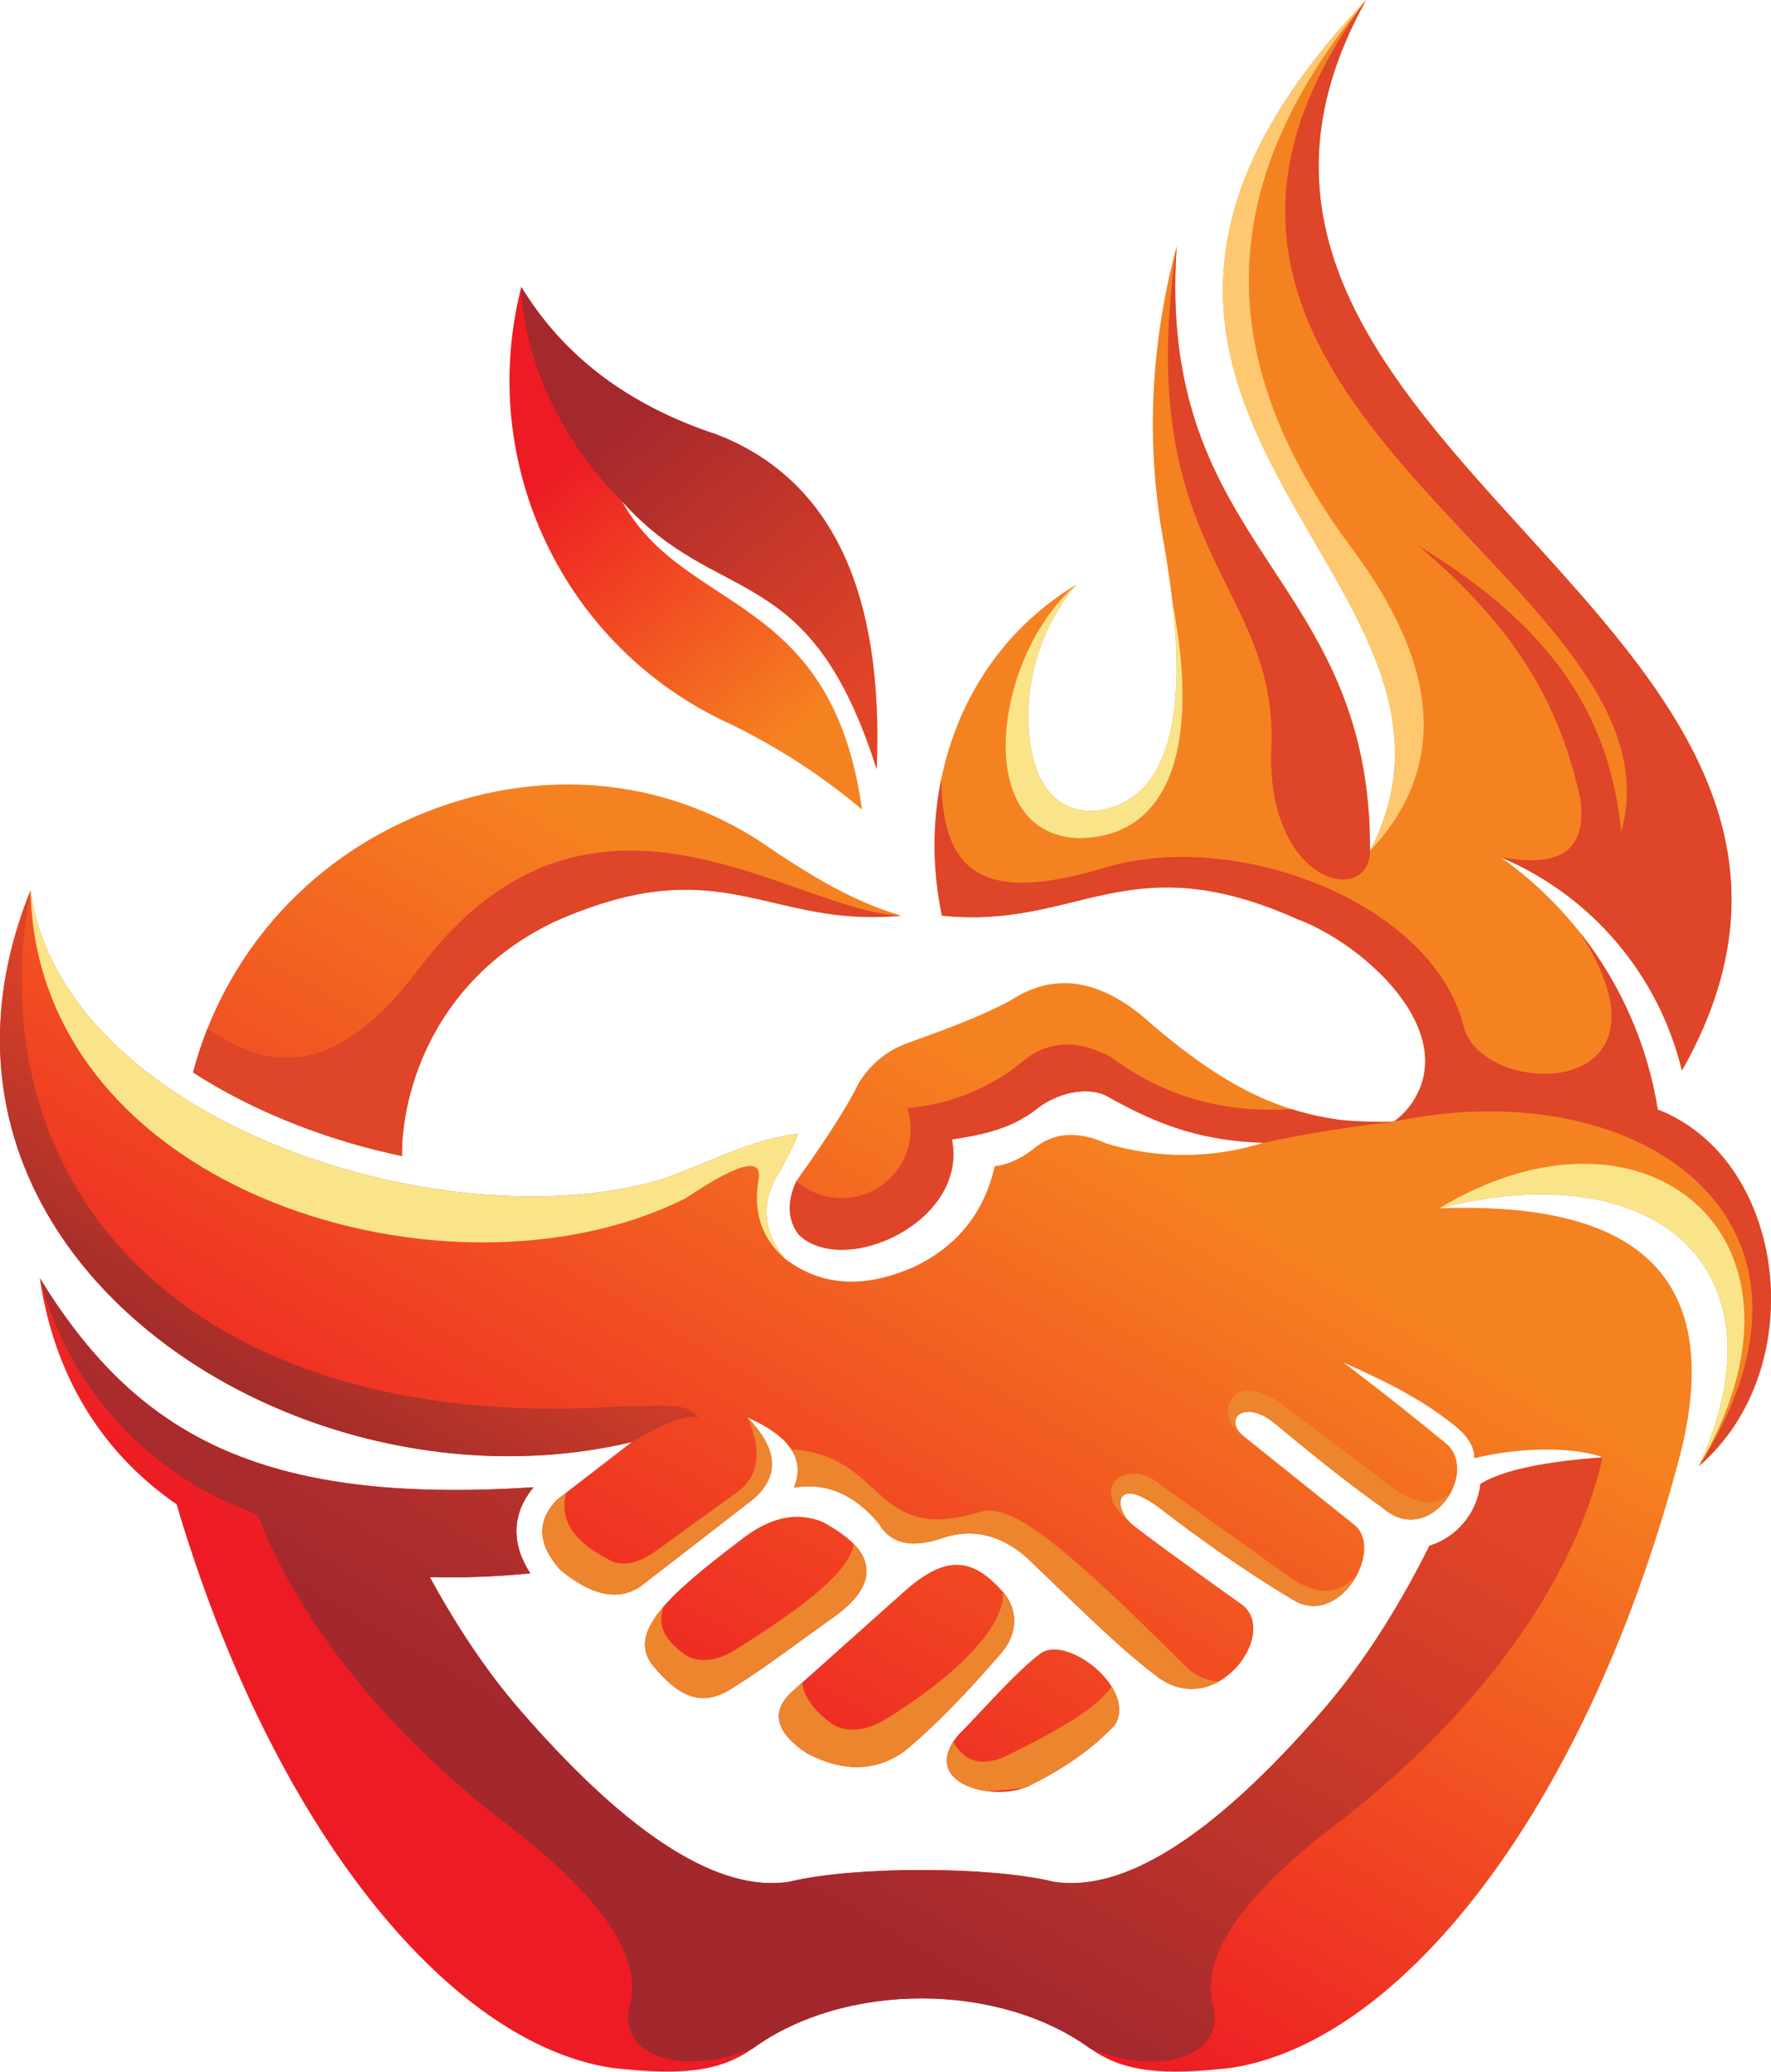 <?xml version="1.0" encoding="UTF-8"?><svg id="Layer_2" xmlns="http://www.w3.org/2000/svg" xmlns:xlink="http://www.w3.org/1999/xlink" viewBox="0 0 369.27 431.83"><defs><style>.cls-1{fill:url(#GradientFill_1);}.cls-1,.cls-2,.cls-3,.cls-4,.cls-5,.cls-6,.cls-7,.cls-8,.cls-9{fill-rule:evenodd;}.cls-2{fill:url(#GradientFill_5);}.cls-3{fill:#f9e48a;}.cls-4{fill:url(#GradientFill_7);}.cls-5{fill:url(#GradientFill_4);}.cls-6{fill:url(#GradientFill_6);}.cls-7{fill:#ed842e;}.cls-8{fill:url(#GradientFill_3);}.cls-9{fill:#de4529;}</style><linearGradient id="GradientFill_1" x1="200.12" y1="218.67" x2="117.42" y2="359.36" gradientUnits="userSpaceOnUse"><stop offset="0" stop-color="#f58220"/><stop offset="1" stop-color="#ed1c24"/></linearGradient><linearGradient id="GradientFill_3" x1="194.07" y1="250.59" x2="125.08" y2="367.97" gradientUnits="userSpaceOnUse"><stop offset="0" stop-color="#e14427"/><stop offset="1" stop-color="#a3282d"/></linearGradient><linearGradient id="GradientFill_4" x1="79.91" y1="233.85" x2="40.53" y2="300.84" gradientUnits="userSpaceOnUse"><stop offset="0" stop-color="#e14427"/><stop offset="1" stop-color="#94272b"/></linearGradient><linearGradient id="GradientFill_5" x1="212.69" y1="209.38" x2="123.66" y2="360.86" gradientUnits="userSpaceOnUse"><stop offset="0" stop-color="#fec870"/><stop offset="1" stop-color="#ed1c24"/></linearGradient><linearGradient id="GradientFill_6" x1="125.57" y1="90.99" x2="171.46" y2="147.62" gradientUnits="userSpaceOnUse"><stop offset="0" stop-color="#ed1c24"/><stop offset="1" stop-color="#f58220"/></linearGradient><linearGradient id="GradientFill_7" x1="132.75" y1="84.37" x2="179.87" y2="142.53" gradientUnits="userSpaceOnUse"><stop offset="0" stop-color="#a5282d"/><stop offset="1" stop-color="#e14427"/></linearGradient></defs><g id="Layer_1-2"><g><path class="cls-1" d="m350.67,301.93c9.6-40.56-15.37-51.34-50.57-50.07,45.69-11.62,72.84,12.95,54.12,53.75,23.63-20.35,18.41-63.83-8.57-74.33-3.39-21.21-15.21-40.18-32.73-52.58h0c19.13,8.07,33.01,24.71,37.77,44.46C403.7,129.56,233.11,92.77,284.85,0c-80.49,84.74,30.57,120.1.8,177.38.33-57.94-44.62-62.52-40.31-126.05-5.29,19.89-6.35,39.59-3.17,59.09,2.8,15.76,9.84,56.49-14.34,58.65-7.1-.05-11.42-4.61-12.96-13.67-1.76-11.97,1.7-24.12,9.55-33.52-24.2,14.5-33.54,43-28.01,68.97h0c28.36,2.99,38.55-15.13,74.04.7,13.53,4.99,34.06,23.05,24.07,38.21-1.06,1.6-2.39,2.96-3.92,4.03-3.68.1-7.29.02-10.87-.32-14.11-1.85-25.76-7.75-41.76-21.86-9.48-7.65-18.48-8.73-27-3.23-4.29,2.44-11.51,5.44-21.65,9-4.32,1.57-7.71,4.31-10.19,8.24-2.34,4.81-6.69,11.65-13.07,20.54-2.01,4.39-1.84,8.13.51,11.21,9.55,9.04,35.35-2.76,31.92-19.87,5.52-.89,11.8-1.88,17.49-6.2,4.08-3.39,10.36-4.94,14.6-2.97,9.14,5.14,18.42,9.44,32.94,9.85-10.68,3.36-22.14,3.42-32.86.17-6.09-2.77-11.24-2.32-15.45,1.36-2.57,1.93-5.18,3.06-7.81,3.4-2.17,9.59-7.72,16.56-16.64,20.88-10.56,4.72-19.61,4.15-27.17-1.7-4.58-5.76-4.98-11.7-1.19-17.83,2.02-3.57,3.38-6.29,4.07-8.15-10.9,1.31-20.05,6.87-29.37,9.76-45.59,12.91-124.03-12.81-130.74-60.45-30.62,75.6,55.31,131.64,125.39,114.95-10.41,8.04-15.62,12.05-15.62,12.05-4.29,4.42-4.06,9.29.68,14.6,6.57,5.44,12.18,6.57,16.81,3.4,15.51-12,23.26-18,23.26-18,5.75-4.82,5.41-10.54-1.02-17.15,8.88,3.92,12.1,8.79,9.68,14.6,6.66-1.13,12.55,1.36,17.66,7.47,2.4,4.13,6.64,5.2,12.73,3.23,6.36-2.3,12.36-1.17,18.17,3.91,14.23,13.65,19.55,19,27.51,25.04,12.12,8.64,25.02-9.11,17.48-15.16-18.45-13.13-22.75-16.59-22.75-16.59-4.4-3.36-4.21-11.26,6.2-3.06,15.62,12,26.74,18.34,26.74,18.34,9.68,6.63,19.8-10.42,12.91-15.57-15.18-12.15-22.76-18.22-22.76-18.22-4.61-3.61.02-8.18,6.62-2.55,13.92,11.54,18.04,14.31,22.58,17.66,9.62,7.99,20.46-8.24,12.39-14.09-10.79-8.88-20.88-16.47-20.88-16.47,10.87,4.82,17.5,8.52,23.69,13.58,2.42,2.07,3.61,4.19,3.57,6.37,10.54-2.56,21.4-2.2,26.76-.2-7.3.56-19.45,1.8-25.48,5.55-.68,6.02-4.84,11.08-10.63,12.89-7.12,14.22-14.91,26.07-23.34,35.54-22.19,25.29-40.54,36.79-55.05,34.49-13.28-3.26-41.77-3.26-55.05,0-14.51,2.29-32.86-9.21-55.05-34.49-7.11-7.98-13.76-17.65-19.94-29.01,6.59.18,13.57-.07,20.95-.79-3.83-5.82-4.09-12.23.68-17.94-57.37,3.77-83-11.2-102.94-43.56,2.83,19.47,12.33,35.99,28.51,47.12,19.86,67.21,56.62,112.34,90.84,117.49,14.08,1.59,22.32.91,29.29-4.05,19.16-13.94,51.22-13.94,70.38,0,6.97,4.96,15.21,5.65,29.29,4.05,36.16-5.45,75.16-55.52,94.05-129.14h0ZM40.25,223.54c5.56-21.08,19.58-39.24,39.17-49.86,24.59-13.33,54.01-14.22,78.48,1.33,11.98,8.16,19.93,12.8,29.96,15.85-28.01,2.64-37.19-14.27-72.15,1.2-25.25,11.96-32.06,35.62-31.91,48.9-3-.63-5.93-1.34-8.76-2.12-11.24-3.1-23.81-8.17-34.81-15.31h0Zm176.74,121.1c5.54-3.95,20.12,7.4,15.45,14.94-4.18,4.44-9.69,8.57-17.32,12.39-7.05,4.04-23.99.06-15.28-10.36,4.96-4.96,11.88-13.04,17.15-16.98h0Zm-7.72-12.65c2.61,3.11,3.35,7.92-.34,12.39-7.65,8.88-14.38,15.73-20.2,20.54-6,4.38-12.85,4.55-20.54.51-6.61-4.45-7.57-8.76-2.89-12.94,0,0,7.47-6.67,22.41-20,9.28-8.55,14.86-8.12,21.56-.51h0Zm-57.98,20.72c-5.64,2.86-10.06.68-15.28-5.69-5.14-6.73,3.15-14.45,18.51-26.06,5.94-4.7,11.6-5.94,16.98-3.73,5.43,2.93,8.43,5.87,9,8.83.75,3.2-.81,6.74-6.45,10.87-9.2,6.51-15.99,11.84-22.75,15.79Z"/><path class="cls-9" d="m187.88,190.86c-22.81-.8-64.7-36.31-100.42,10.91-17.5,23.34-31.48,21.46-44.18,12.6-1.19,2.98-2.2,6.04-3.02,9.17,10.99,7.14,23.57,12.21,34.81,15.31,2.83.78,5.76,1.49,8.76,2.12-.15-13.28,6.65-36.94,31.91-48.9,34.96-15.48,44.14,1.44,72.15-1.2Z"/><path class="cls-7" d="m118.05,311.17l-1.91,1.47c-4.29,4.42-4.06,9.29.68,14.6,6.57,5.44,12.18,6.57,16.81,3.4,15.51-12,23.26-18,23.26-18,5.75-4.82,5.41-10.54-1.02-17.15,3.02,6.82,2.42,11.91-1.79,15.26-11.38,8.25-17.07,12.37-17.07,12.37-4.21,3.03-7.69,3.61-10.45,1.74-7.12-3.67-9.96-8.24-8.51-13.69h0Zm46.92-9.06c1.6,2.43,1.79,5.09.59,7.99,6.66-1.13,12.55,1.36,17.66,7.47,2.4,4.13,6.64,5.2,12.73,3.23,6.36-2.3,12.36-1.17,18.17,3.91,14.23,13.65,19.55,19,27.51,25.04,4.51,3.21,9.13,2.77,12.76.64-1.98.22-4.14-.57-6.48-2.35-23.99-23.89-37.08-35.68-43.99-32.75-22.19,6.56-19.02-11.89-38.95-13.17h0Zm71.39,15.88c-10.41-7.93-1.27-14.53,5.71-8.46,0,0,8.57,6.13,25.7,18.38,6.25,4.84,11.36,4.88,15.32.13-2.55,5.06-8.24,9.03-13.79,5.23,0,0-11.12-6.34-26.74-18.34-10.41-8.21-10.6-.3-6.2,3.06h0Zm23.09-18.51c-7.06-4.37-2.59-14.58,7.88-6.76,0,0,6.39,4.79,19.16,14.37,7.59,6.6,13.02,7.76,16.3,3.5-2.41,5.02-8.48,8.7-14.15,4-4.54-3.34-8.66-6.12-22.58-17.66-6.6-5.63-11.23-1.06-6.62,2.55h0Zm-53.62,73.89c-5.87-.78-10.9-4.32-7.07-10.27.42.86,1.14,1.75,2.22,2.72,1.93,1.67,5.27,1.95,8.89.16,11.8-5.75,19.26-10.36,21.91-14.47,1.66,2.64,2.23,5.57.68,8.07-4.18,4.44-9.69,8.57-17.32,12.39-.48.28-1.01.51-1.58.72-2.57.32-5.15.54-7.73.68h0Zm3.45-41.37c2.61,3.11,3.35,7.92-.34,12.39-7.65,8.88-14.38,15.73-20.2,20.54-6,4.38-12.85,4.55-20.54.51-6.61-4.45-7.57-8.76-2.89-12.94l1.96-1.75c.37,3,2.43,5.82,6.14,8.51,2.7,1.88,7,1.79,11.38-.98,17.14-10.69,24.71-20.22,24.36-26.45l.14.16h0Zm-57.98,20.72c-5.64,2.86-10.06.68-15.28-5.69-2.77-3.63-1.64-7.55,2.4-12.21-1.41,3.57-.21,6.72,4.34,10.03,2.48,1.73,6.44,1.64,10.46-.9,15.29-9.54,23.88-16.54,24.79-22.12,1.38,1.41,2.21,2.82,2.48,4.23.75,3.2-.81,6.74-6.45,10.87-9.2,6.51-15.99,11.84-22.75,15.79Z"/><path class="cls-8" d="m334.17,303.78c-7.3.56-19.45,1.8-25.48,5.55-.68,6.02-4.84,11.08-10.63,12.89-7.12,14.22-14.91,26.07-23.34,35.54-22.19,25.29-40.54,36.79-55.05,34.49-13.28-3.26-41.77-3.26-55.05,0-14.51,2.29-32.86-9.21-55.05-34.49-7.11-7.98-13.76-17.65-19.94-29.01,6.59.18,13.57-.07,20.95-.79-3.83-5.82-4.09-12.23.68-17.94-57.37,3.77-83-11.2-102.94-43.56,6.01,23.16,23.2,41.52,45.42,49.22,9.01,23.63,28.1,45.89,49.81,62.94,21.04,15.7,30.33,28.71,27.87,39.02-3.14,10.3,9.9,15.69,25.52,9.38,19.16-13.94,51.22-13.94,70.38,0,15.62,6.31,28.66.92,25.52-9.38-2.46-10.31,6.83-23.32,27.87-39.02,25.33-19.89,47.09-46.87,53.44-74.83Z"/><path class="cls-5" d="m6.37,185.64c-30.62,75.6,55.31,131.64,125.39,114.95,6.79-4.03,11.38-5.72,13.78-5.07-1.76-2.94-5.18-2.69-17.77-2.26C39.39,298.51-5.34,247.54,6.37,185.64Z"/><path class="cls-3" d="m163.6,262.3c-4.58-5.76-4.98-11.7-1.19-17.83,2.02-3.57,3.38-6.29,4.07-8.15-10.9,1.31-20.05,6.87-29.37,9.76-45.59,12.91-124.03-12.81-130.74-60.45,1.35,63.43,88.25,88.65,136.73,64.06,9.26-6.19,16.42-9.56,14.98-3.31-.98,6.56.85,11.86,5.52,15.91Z"/><path class="cls-3" d="m300.11,251.86c45.69-11.62,72.84,12.95,54.12,53.75,28.08-47.5-11-79.8-54.12-53.75Z"/><path class="cls-9" d="m354.23,305.61c23.63-20.35,18.41-63.83-8.57-74.33-18.04-5.98-37.65-5.08-55.06,2.53,50.95-10.84,96.56,20.26,63.63,71.81Z"/><path class="cls-9" d="m290.6,233.8c-3.68.1-7.29.02-10.87-.32-3.59-.47-7.03-1.21-10.42-2.27-14.31.86-26.85-2.76-37.63-10.85-6.72-3.62-12.64-3.51-17.77.35-6.97,5.92-15.62,9.51-24.74,10.28,1.97,6.14-.39,12.84-5.78,16.39-5.39,3.54-12.48,3.05-17.34-1.19-2.01,4.39-1.84,8.13.51,11.21,9.55,9.04,35.35-2.76,31.92-19.87,5.52-.89,11.8-1.88,17.49-6.2,4.08-3.39,10.36-4.94,14.6-2.97,9.14,5.14,18.42,9.44,32.94,9.85,8.12-1.79,17.15-3.25,27.08-4.39Z"/><path class="cls-2" d="m284.85,0c-80.49,84.74,30.57,120.1.8,177.38,16.1-17.11,14.83-38.15-3.79-63.12-30.66-41.11-27.41-77.5,2.99-114.26Z"/><path class="cls-9" d="m345.66,231.27c-2.18-13.63-7.84-26.34-16.26-36.97,22.88,35.54-20.63,34.89-24.24,19.55-6.59-25.94-48.18-41.61-75.74-32.7-24.3,7.07-32.92.99-33.16-18.75-1.9,9.29-1.86,19.04.15,28.46h0c28.36,2.99,38.55-15.13,74.04.7,13.53,4.99,34.06,23.05,24.07,38.21-1.06,1.6-2.39,2.96-3.92,4.03,16.6-4.39,34.96-5.23,55.06-2.53Z"/><path class="cls-9" d="m312.93,178.69c19.13,8.07,33.01,24.71,37.77,44.46C403.7,129.56,233.11,92.77,284.85,0c-61.99,83.97,67.95,120.62,53.19,173.49-2.72-28.87-19.5-45.77-42.33-59.76,20.39,17.14,29.56,33.23,33.8,52.79,1.35,10.46-3.66,14.46-16.57,12.17Z"/><path class="cls-3" d="m244.46,125.5c2.09,18.27,1.65,41.95-16.63,43.58-7.1-.05-11.42-4.61-12.96-13.67-1.76-11.97,1.7-24.12,9.55-33.52-16.94,14.31-22.23,51.71.2,52.82,18.69.05,25.92-17.99,19.84-49.21h0Z"/><path class="cls-9" d="m285.65,177.38c.33-57.94-44.62-62.52-40.31-126.05-9.54,64.81,21.8,69.91,19.7,105.79-.4,27.5,20.51,31.69,20.61,20.26Z"/><path class="cls-6" d="m152.35,150.96c10.05,4.91,19.18,10.84,27.39,17.8-6.29-45.48-37.09-40.68-50.04-64.26,20.25,22.55,39.09,11.71,53.1,55.83,1.53-37.24-9.56-60.48-33.27-69.73-18.41-6.03-32.02-16.3-40.83-30.78-9.46,36.95,8.94,75.36,43.66,91.14Z"/><path class="cls-4" d="m129.69,104.5c20.25,22.55,39.09,11.71,53.1,55.83,1.53-37.24-9.56-60.48-33.27-69.73-18.41-6.03-32.02-16.29-40.83-30.78.68,18.62,11.42,35.31,21,44.68Z"/></g></g></svg>